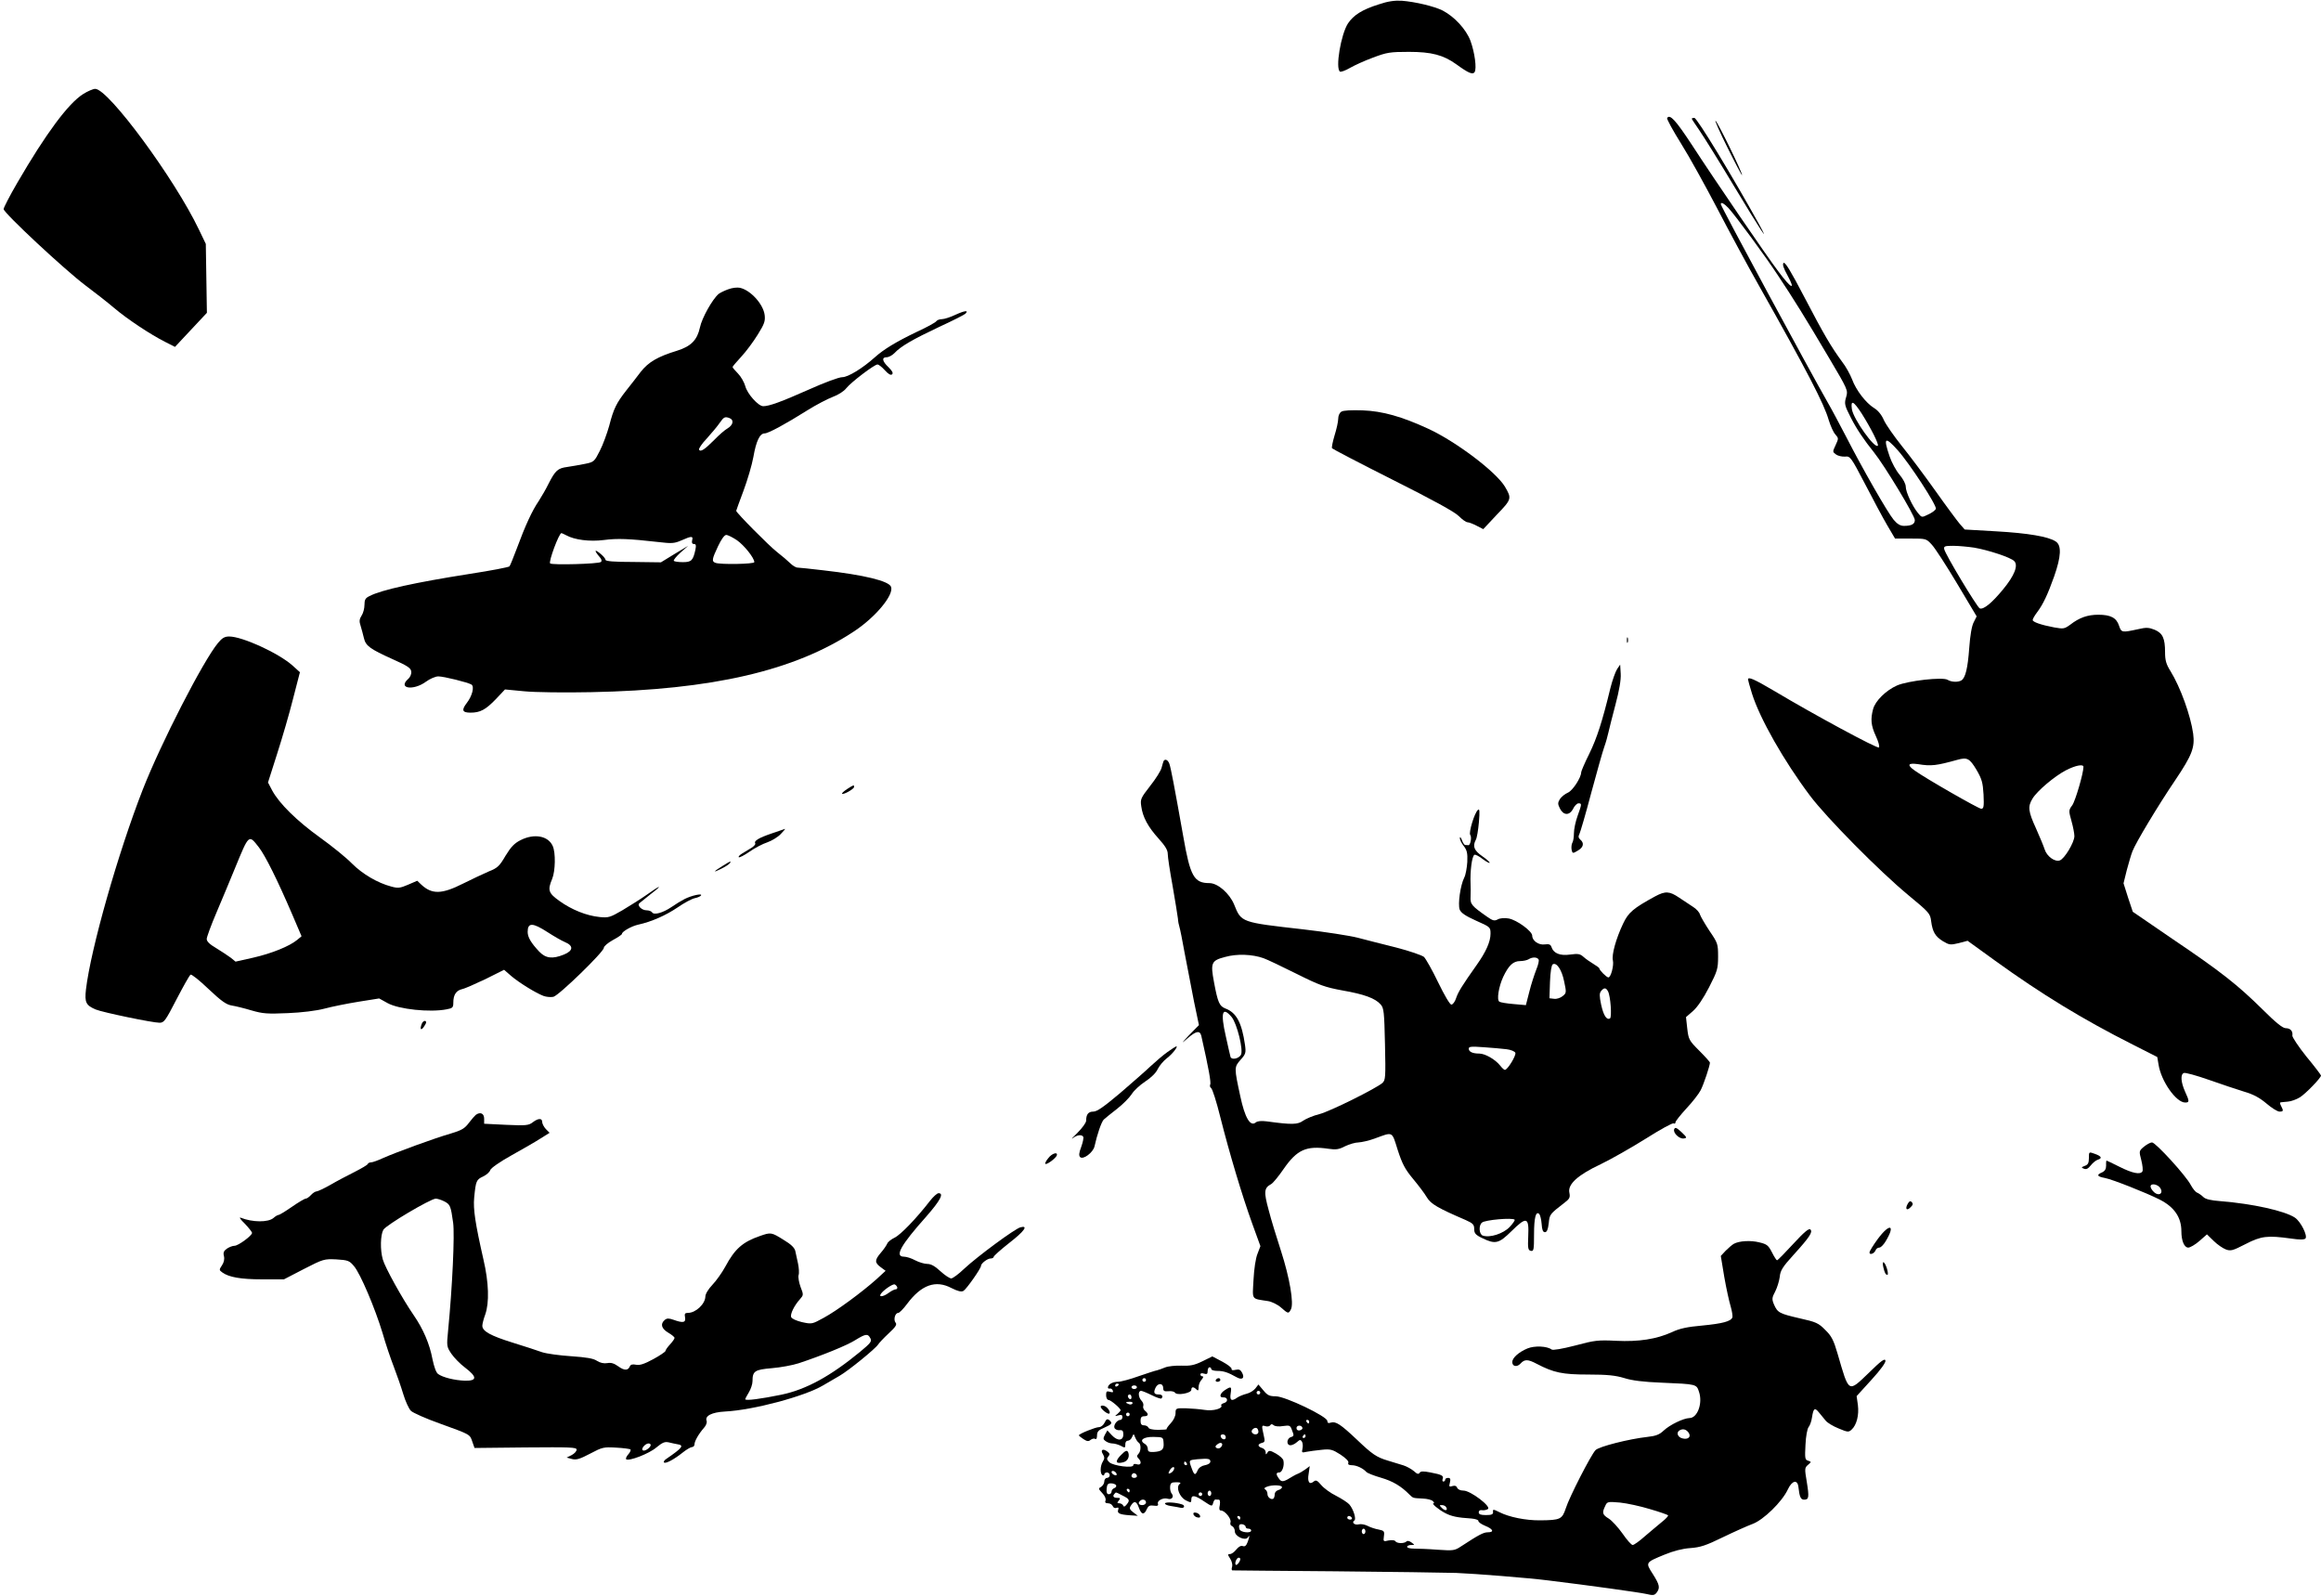 <?xml version="1.0" standalone="no"?>
<!DOCTYPE svg PUBLIC "-//W3C//DTD SVG 20010904//EN"
 "http://www.w3.org/TR/2001/REC-SVG-20010904/DTD/svg10.dtd">
<svg version="1.0" xmlns="http://www.w3.org/2000/svg"
 width="1280pt" height="880pt" viewBox="0 0 1280 880"
 preserveAspectRatio="xMidYMid meet">
<g transform="translate(0,880) scale(0.1,-0.1)"
fill="#000000" stroke="none">
<path d="M7604 8776 c-92 -29 -139 -59 -170 -105 -39 -60 -71 -249 -44 -266 5
-3 30 6 54 20 24 14 81 40 127 57 77 29 94 32 199 32 124 0 190 -17 262 -69
66 -48 90 -58 100 -43 13 19 1 109 -23 174 -24 63 -88 132 -153 166 -46 23
-150 48 -226 54 -39 2 -76 -3 -126 -20z"/>
<path d="M458 8281 c-82 -52 -205 -218 -362 -488 -42 -72 -76 -138 -76 -146 0
-21 337 -335 450 -420 52 -39 124 -95 159 -125 73 -62 200 -146 281 -187 l55
-28 88 94 88 94 -3 190 -3 190 -38 79 c-133 279 -499 776 -572 776 -11 0 -42
-13 -67 -29z"/>
<path d="M9194 8149 c-3 -5 32 -69 77 -141 46 -73 135 -235 200 -359 65 -125
167 -314 227 -420 270 -479 362 -657 387 -745 10 -32 26 -69 37 -80 18 -21 18
-22 1 -59 -17 -36 -17 -37 2 -51 11 -8 33 -13 50 -12 29 3 32 -1 111 -152 44
-85 99 -188 122 -227 l43 -73 86 0 c85 0 86 0 117 -34 17 -18 80 -115 139
-214 l108 -181 -16 -32 c-11 -20 -20 -73 -25 -143 -8 -111 -21 -164 -43 -178
-18 -11 -55 -10 -76 3 -26 17 -219 -5 -279 -31 -61 -27 -120 -85 -132 -130
-15 -55 -12 -91 15 -149 14 -30 22 -58 17 -63 -8 -8 -355 179 -576 311 -112
66 -146 81 -146 64 0 -4 10 -39 22 -78 43 -137 175 -370 320 -563 90 -120 382
-416 543 -549 115 -95 120 -101 125 -143 8 -59 22 -84 66 -111 34 -20 40 -21
86 -10 l49 13 152 -110 c255 -184 481 -322 758 -462 l136 -69 7 -41 c14 -92
97 -210 147 -210 24 0 24 7 -1 61 -23 52 -26 95 -6 102 8 3 70 -14 138 -38 68
-24 155 -53 194 -65 52 -15 86 -34 124 -66 28 -24 60 -44 71 -44 22 0 23 4 9
31 -6 10 -7 19 -3 20 4 1 22 2 40 4 17 1 48 12 67 24 33 21 116 107 116 120 0
3 -36 51 -81 105 -44 55 -78 107 -77 115 4 25 -11 41 -37 41 -16 0 -55 31
-127 103 -138 136 -229 208 -494 387 l-222 152 -26 78 -25 79 18 73 c11 40 24
86 31 103 17 46 144 257 237 394 92 137 108 179 98 255 -14 100 -70 256 -125
345 -24 38 -30 60 -30 104 0 77 -13 105 -57 124 -33 13 -46 14 -93 3 -88 -19
-91 -19 -104 20 -14 43 -46 60 -114 60 -59 0 -105 -16 -155 -55 -32 -23 -37
-24 -88 -15 -74 14 -119 30 -119 41 0 6 11 25 24 42 34 45 59 99 95 200 38
109 41 170 8 191 -40 27 -153 46 -329 56 l-173 10 -28 32 c-15 18 -76 100
-134 182 -59 83 -142 194 -185 247 -43 54 -88 118 -99 143 -12 28 -32 53 -54
66 -45 28 -99 98 -121 158 -10 26 -34 70 -55 97 -61 83 -101 151 -209 358 -73
140 -106 195 -114 187 -7 -7 -1 -28 23 -71 45 -83 20 -72 -50 22 -67 88 -345
495 -479 701 -88 134 -121 171 -136 147z m338 -496 c41 -45 199 -259 274 -373
85 -128 150 -232 284 -459 99 -167 102 -174 92 -208 -12 -39 -10 -48 26 -118
31 -61 73 -123 127 -190 57 -71 225 -348 225 -373 0 -22 -18 -32 -60 -32 -20
0 -37 10 -57 34 -34 41 -172 282 -261 456 -36 69 -81 154 -102 190 -96 167
-590 1082 -590 1094 0 14 18 4 42 -21z m736 -1135 c52 -83 95 -169 88 -176
-18 -17 -134 146 -143 201 -8 55 9 46 55 -25z m197 -200 c65 -72 218 -307 211
-324 -3 -8 -22 -22 -42 -31 -36 -18 -36 -17 -56 7 -32 39 -68 117 -68 146 0
15 -14 42 -34 66 -19 22 -44 68 -55 101 -36 105 -26 113 44 35z m422 -538 c77
-13 202 -54 221 -74 24 -24 1 -81 -62 -157 -61 -74 -107 -112 -128 -104 -15 7
-191 299 -196 327 -3 16 4 18 50 18 29 0 81 -5 115 -10z m13 -1225 c30 -52 35
-70 39 -137 3 -66 1 -78 -13 -78 -14 0 -306 167 -367 211 -44 31 -37 43 19 35
73 -12 101 -8 217 24 54 15 67 8 105 -55z m590 16 c0 -35 -45 -189 -62 -212
-20 -27 -20 -30 -4 -87 9 -32 16 -69 16 -83 0 -34 -55 -126 -81 -134 -28 -9
-71 23 -83 61 -5 16 -26 67 -47 114 -44 96 -47 122 -20 166 26 43 121 123 184
156 52 27 97 36 97 19z"/>
<path d="M9330 8145 c0 -2 20 -32 44 -67 24 -35 110 -173 191 -308 142 -236
203 -329 135 -205 -144 260 -341 585 -356 585 -8 0 -14 -2 -14 -5z"/>
<path d="M9527 7986 c42 -85 79 -154 80 -152 6 6 -134 293 -146 300 -6 4 23
-62 66 -148z"/>
<path d="M4017 7205 c-20 -7 -45 -19 -54 -26 -34 -29 -92 -132 -103 -185 -15
-69 -49 -104 -126 -128 -108 -33 -158 -63 -200 -116 -21 -28 -57 -74 -80 -103
-54 -69 -70 -100 -94 -194 -12 -43 -35 -106 -52 -139 -30 -59 -32 -62 -82 -72
-28 -6 -72 -13 -97 -17 -53 -7 -66 -19 -103 -91 -14 -29 -39 -72 -55 -97 -36
-52 -75 -137 -121 -262 -18 -49 -37 -94 -40 -98 -4 -5 -104 -24 -221 -42 -299
-47 -486 -88 -551 -122 -23 -11 -28 -20 -28 -49 0 -19 -7 -46 -16 -59 -12 -19
-14 -31 -5 -57 5 -18 14 -48 18 -67 10 -43 34 -60 158 -116 81 -36 101 -49
103 -68 2 -13 -5 -31 -18 -42 -57 -52 29 -65 98 -15 23 17 54 30 69 30 31 0
163 -33 183 -45 17 -11 5 -62 -26 -102 -30 -39 -25 -53 21 -53 53 0 83 16 139
74 l51 54 105 -10 c58 -6 224 -8 370 -5 668 13 1122 118 1451 336 118 78 220
201 203 245 -12 32 -146 65 -374 91 -69 8 -133 15 -142 15 -9 0 -27 11 -40 24
-13 13 -46 41 -73 62 -44 34 -225 217 -225 227 0 2 18 51 40 110 22 59 47 143
55 188 15 86 35 129 62 129 20 0 116 52 235 127 48 30 111 63 140 74 30 11 62
31 75 48 26 33 155 131 172 131 7 0 25 -14 41 -32 20 -22 33 -29 40 -22 7 7 0
19 -20 39 -35 33 -39 55 -10 55 12 0 31 11 43 23 34 37 100 75 246 144 74 34
139 67 145 73 20 20 -2 18 -53 -5 -29 -14 -64 -25 -76 -25 -13 0 -27 -5 -31
-11 -4 -7 -53 -34 -110 -60 -108 -52 -179 -94 -229 -139 -68 -61 -148 -110
-180 -110 -19 0 -99 -30 -186 -69 -149 -66 -216 -91 -250 -91 -27 0 -88 68
-99 111 -6 21 -24 53 -40 69 -17 17 -30 33 -30 36 0 3 22 29 48 57 27 29 67
83 91 122 37 59 42 75 38 108 -8 61 -79 138 -137 150 -14 3 -42 0 -63 -8z m7
-711 c25 -10 19 -38 -11 -56 -16 -9 -48 -37 -73 -63 -54 -54 -76 -69 -85 -55
-3 5 16 34 43 62 26 29 59 68 71 86 23 33 29 36 55 26z m-901 -646 c45 -25
129 -36 207 -26 75 10 141 7 300 -11 75 -9 89 -8 128 9 56 25 66 25 59 0 -3
-13 0 -20 10 -20 11 0 13 -7 8 -32 -13 -59 -22 -68 -69 -68 -23 0 -46 3 -50 7
-3 4 13 24 36 45 l43 38 -75 -45 -75 -46 -152 2 c-109 0 -153 4 -154 12 0 7
-14 23 -32 37 -30 24 -30 13 1 -23 10 -11 12 -21 6 -26 -11 -11 -270 -18 -280
-8 -10 9 49 167 62 167 3 0 15 -6 27 -12z m941 -27 c40 -28 96 -98 96 -121 0
-11 -187 -14 -214 -4 -22 8 -20 20 14 92 18 38 35 62 45 62 9 0 35 -13 59 -29z"/>
<path d="M7398 6530 c-11 -6 -18 -23 -18 -40 0 -15 -9 -56 -20 -91 -10 -34
-17 -66 -14 -71 3 -4 154 -83 335 -174 219 -110 342 -177 364 -200 19 -19 40
-34 48 -34 7 0 29 -8 50 -19 l37 -19 75 80 c82 85 83 89 44 155 -50 82 -268
247 -421 318 -147 68 -254 98 -363 102 -62 2 -107 0 -117 -7z"/>
<path d="M1202 5254 c-82 -99 -315 -553 -415 -809 -137 -351 -287 -880 -313
-1102 -8 -71 0 -87 54 -110 39 -16 313 -73 352 -73 25 0 33 12 94 130 37 71
71 132 77 135 5 4 50 -32 99 -79 71 -67 98 -86 128 -91 20 -3 69 -15 109 -27
62 -18 87 -20 200 -15 76 3 158 13 203 25 41 11 126 28 188 38 l113 18 47 -26
c62 -34 233 -52 325 -34 33 6 37 10 37 37 0 42 15 66 47 74 16 3 74 29 131 56
l102 51 39 -34 c45 -38 134 -93 178 -110 16 -6 41 -8 55 -5 31 8 278 248 278
270 0 9 23 28 50 43 28 15 50 30 50 34 0 13 53 43 90 51 73 16 152 51 217 95
36 25 79 48 95 51 15 3 31 10 34 15 9 13 -52 0 -91 -20 -16 -8 -49 -28 -72
-44 -47 -32 -97 -46 -107 -29 -4 6 -18 11 -30 11 -27 0 -54 27 -40 39 5 4 33
27 62 50 71 54 57 53 -21 -3 -34 -24 -95 -62 -135 -86 -67 -39 -77 -42 -125
-37 -72 7 -154 40 -221 88 -62 44 -67 60 -41 122 18 43 20 146 3 182 -25 56
-102 70 -177 32 -34 -17 -53 -37 -83 -86 -33 -57 -45 -68 -91 -86 -28 -12 -94
-43 -144 -68 -117 -59 -171 -60 -230 -5 l-22 21 -51 -22 c-44 -19 -56 -20 -92
-10 -76 20 -159 69 -217 127 -31 32 -110 96 -177 144 -128 92 -224 187 -263
259 l-23 44 50 157 c28 87 68 224 88 304 l38 147 -42 38 c-77 68 -276 159
-348 159 -25 0 -39 -8 -62 -36z m226 -1127 c36 -47 102 -180 182 -366 l53
-124 -24 -20 c-42 -35 -141 -75 -242 -98 l-98 -22 -27 22 c-15 11 -51 35 -79
52 -36 21 -53 37 -53 51 0 10 24 76 54 146 30 70 75 179 101 242 79 192 76
190 133 117z m1591 -467 c34 -22 77 -47 96 -55 49 -20 47 -48 -5 -69 -64 -26
-101 -21 -137 17 -45 48 -63 79 -63 108 0 52 27 52 109 -1z"/>
<path d="M8972 5270 c0 -14 2 -19 5 -12 2 6 2 18 0 25 -3 6 -5 1 -5 -13z"/>
<path d="M8918 5110 c-9 -14 -26 -61 -37 -105 -44 -182 -74 -275 -116 -361
-25 -50 -45 -97 -45 -103 0 -29 -47 -101 -73 -112 -16 -7 -35 -22 -44 -35 -12
-20 -13 -27 -1 -51 19 -40 53 -42 73 -4 8 17 22 31 30 31 19 0 19 -3 -5 -70
-11 -30 -20 -73 -20 -95 0 -22 -4 -46 -9 -53 -4 -7 -6 -24 -4 -37 5 -22 6 -23
34 -6 32 18 37 42 14 61 -10 9 -12 17 -5 30 5 10 35 112 65 226 31 115 63 229
72 254 9 25 19 61 23 80 4 19 22 89 39 154 21 79 31 137 29 170 l-3 51 -17
-25z"/>
<path d="M6417 4603 c-2 -5 -7 -21 -11 -37 -4 -16 -32 -61 -63 -100 -52 -67
-55 -73 -49 -113 8 -59 37 -113 96 -178 36 -40 50 -63 50 -84 0 -17 12 -96 27
-178 14 -81 27 -161 29 -178 1 -16 5 -37 8 -45 3 -8 17 -76 30 -150 14 -74 37
-193 51 -264 l27 -129 -54 -55 c-44 -47 -46 -50 -10 -19 48 42 69 46 77 15 41
-181 55 -260 49 -269 -3 -6 -1 -15 5 -19 7 -4 30 -76 51 -161 51 -202 120
-432 176 -587 l45 -124 -16 -42 c-10 -24 -19 -83 -22 -143 -6 -115 -15 -103
80 -118 20 -3 53 -19 71 -35 40 -35 42 -36 55 -11 18 32 -7 175 -54 321 -24
74 -56 177 -69 229 -27 99 -25 120 14 141 10 5 42 44 70 85 73 105 124 128
246 110 41 -6 58 -4 92 14 23 11 56 21 74 21 18 1 58 10 88 21 104 38 95 43
128 -62 25 -77 40 -106 84 -159 30 -36 65 -82 77 -103 22 -37 63 -60 214 -125
40 -18 47 -25 47 -49 0 -24 7 -33 45 -51 72 -35 91 -30 161 39 83 82 97 78 92
-28 -3 -67 -1 -78 15 -81 15 -3 17 6 17 90 0 93 10 132 29 113 5 -6 11 -30 13
-55 2 -32 7 -45 18 -45 11 0 17 15 21 49 5 50 5 50 89 115 26 20 30 28 25 53
-11 47 47 99 173 158 56 27 167 90 247 140 79 50 149 89 155 85 5 -3 10 -1 10
6 0 6 27 40 60 76 33 35 68 80 79 101 17 33 51 135 51 152 0 4 -26 33 -59 66
-56 56 -59 62 -66 122 l-7 63 38 33 c25 22 57 69 89 131 46 90 50 102 50 170
0 70 -2 75 -47 141 -25 38 -49 79 -53 91 -3 12 -20 31 -38 42 -18 12 -52 34
-77 51 -53 36 -76 37 -132 7 -121 -66 -148 -89 -177 -151 -39 -82 -64 -172
-56 -203 6 -27 -11 -93 -25 -93 -10 0 -50 40 -50 50 0 3 -15 14 -32 24 -18 11
-43 28 -55 39 -19 17 -30 19 -74 13 -56 -8 -92 7 -103 42 -5 14 -13 17 -37 14
-33 -5 -69 20 -69 48 0 25 -85 87 -130 95 -23 4 -47 2 -60 -5 -18 -10 -28 -7
-58 14 -87 61 -94 69 -92 111 1 22 1 54 0 70 -3 71 7 152 21 161 5 3 25 -7 44
-22 20 -15 38 -25 40 -22 3 2 -15 19 -40 36 -46 32 -55 55 -36 91 6 10 13 53
17 97 5 62 4 77 -6 67 -19 -17 -51 -124 -42 -137 10 -12 1 -58 -10 -57 -5 1
-12 1 -17 1 -5 0 -14 12 -19 28 -6 15 -11 20 -11 11 -1 -9 9 -29 21 -44 18
-23 22 -39 20 -88 -2 -32 -9 -72 -17 -87 -21 -41 -36 -146 -25 -176 7 -18 32
-35 90 -61 79 -35 80 -36 80 -72 0 -44 -25 -100 -76 -172 -80 -113 -103 -150
-114 -184 -6 -19 -18 -35 -26 -35 -8 0 -38 51 -73 123 -32 67 -68 130 -78 140
-11 9 -80 33 -154 52 -74 18 -169 43 -212 54 -43 11 -178 32 -300 46 -345 39
-341 38 -381 137 -25 61 -90 118 -136 118 -85 0 -106 37 -144 255 -51 287 -69
380 -77 403 -8 22 -24 29 -32 15z m551 -1087 c20 -7 102 -46 182 -86 128 -64
157 -74 254 -92 120 -21 180 -43 210 -77 18 -20 20 -42 24 -219 4 -183 3 -198
-14 -214 -36 -31 -289 -157 -348 -172 -33 -8 -73 -25 -89 -36 -30 -22 -62 -23
-200 -4 -31 4 -52 2 -62 -6 -30 -25 -60 27 -85 145 -34 157 -34 160 1 200 29
32 31 39 25 83 -18 123 -47 178 -109 201 -32 13 -41 32 -62 145 -20 107 -15
119 62 139 64 18 149 15 211 -7z m1517 -7 c4 -5 -2 -31 -13 -57 -10 -26 -28
-80 -38 -121 l-19 -74 -67 6 c-38 3 -73 9 -79 13 -16 9 -4 83 21 137 30 63 55
87 93 87 18 0 39 5 47 10 20 13 47 13 55 -1z m141 -121 c13 -61 13 -64 -8 -81
-12 -10 -33 -17 -47 -15 l-26 3 3 90 c2 55 8 92 15 97 21 13 50 -29 63 -94z
m242 -55 c14 -26 22 -142 11 -149 -19 -11 -36 17 -49 76 -10 48 -10 63 0 75
16 20 27 19 38 -2z m-2076 -141 c30 -36 67 -186 51 -210 -13 -21 -52 -28 -57
-10 -2 7 -14 59 -26 114 -30 131 -19 166 32 106z m1516 -178 c25 -3 46 -12 49
-20 5 -15 -43 -94 -58 -94 -4 0 -16 11 -26 24 -27 34 -83 66 -115 66 -37 0
-58 10 -58 27 0 12 14 13 83 8 45 -3 101 -8 125 -11z m45 -940 c3 -3 -10 -22
-28 -41 -35 -36 -108 -60 -147 -47 -21 6 -25 56 -5 72 17 15 168 28 180 16z"/>
<path d="M4672 4449 c-18 -12 -31 -24 -28 -26 7 -7 66 26 66 37 0 13 0 13 -38
-11z"/>
<path d="M4256 4204 c-73 -25 -99 -41 -91 -55 3 -4 -6 -15 -20 -24 -14 -8 -37
-22 -51 -31 -14 -8 -23 -18 -20 -21 3 -4 30 10 59 30 30 21 74 44 99 52 25 9
58 29 73 45 16 17 27 29 24 29 -2 -1 -35 -12 -73 -25z"/>
<path d="M3987 4026 c-54 -33 -59 -42 -10 -17 23 11 44 25 48 31 9 14 5 13
-38 -14z"/>
<path d="M2326 3154 c-11 -28 -6 -39 9 -20 8 11 15 23 15 28 0 14 -18 9 -24
-8z"/>
<path d="M6439 2999 c-24 -17 -66 -53 -94 -79 -27 -26 -104 -93 -169 -149 -88
-74 -126 -101 -146 -101 -28 0 -40 -15 -40 -50 0 -11 -21 -40 -47 -66 -27 -26
-39 -40 -27 -31 23 19 50 22 58 8 3 -5 -2 -30 -11 -55 -13 -34 -14 -49 -6 -57
16 -16 71 25 79 59 14 64 38 135 51 148 8 7 40 34 73 59 32 25 68 61 81 81 12
20 46 51 75 70 32 21 59 47 69 69 9 18 32 46 51 60 29 22 63 65 51 65 -2 0
-24 -14 -48 -31z"/>
<path d="M2624 2652 c-5 -4 -23 -24 -38 -44 -23 -31 -40 -41 -100 -59 -88 -25
-303 -104 -373 -135 -28 -13 -58 -24 -67 -24 -8 0 -16 -4 -18 -9 -1 -5 -34
-24 -73 -44 -38 -19 -99 -51 -133 -71 -35 -20 -70 -36 -76 -36 -7 0 -21 -9
-31 -20 -10 -11 -23 -20 -29 -20 -6 0 -40 -20 -76 -45 -36 -25 -69 -45 -74
-45 -5 0 -17 -7 -27 -16 -29 -26 -117 -25 -182 1 -10 4 0 -11 23 -33 22 -23
40 -46 40 -51 0 -15 -76 -71 -97 -71 -10 0 -29 -7 -42 -16 -17 -12 -21 -22
-16 -41 4 -16 0 -35 -11 -51 -16 -24 -16 -26 2 -39 36 -26 101 -38 219 -38
l121 0 110 57 c107 55 112 56 179 53 64 -4 72 -7 97 -37 35 -40 117 -234 158
-370 16 -57 44 -139 61 -183 17 -44 41 -113 53 -153 12 -40 31 -81 42 -92 11
-11 83 -43 159 -70 171 -62 166 -59 180 -101 l12 -34 281 3 c246 2 282 1 282
-12 0 -9 -12 -22 -27 -30 l-28 -14 30 -8 c23 -6 43 0 100 30 66 35 74 37 142
33 40 -2 76 -7 80 -10 3 -4 -2 -16 -12 -27 -10 -11 -15 -23 -12 -27 14 -13
128 31 167 65 33 27 46 33 68 28 15 -4 36 -8 46 -10 41 -6 31 -19 -59 -81 -11
-7 -17 -16 -13 -20 8 -8 53 15 102 54 21 17 45 31 52 31 8 0 14 7 14 15 0 18
24 59 53 92 11 12 17 29 14 37 -11 28 28 48 101 52 157 8 440 84 541 144 25
15 66 39 91 53 49 28 200 151 213 173 5 8 30 35 58 61 38 35 47 49 38 59 -13
16 -3 54 15 54 6 0 28 22 48 49 79 106 158 134 245 88 36 -18 54 -22 66 -16
17 10 97 124 97 138 0 14 36 41 53 41 9 0 17 4 17 9 0 5 38 39 85 76 84 65
108 99 63 87 -30 -7 -238 -161 -310 -228 -31 -30 -64 -54 -72 -54 -9 0 -36 18
-60 40 -30 28 -52 40 -72 40 -16 0 -46 9 -67 20 -20 11 -48 20 -62 20 -53 0
-18 63 123 221 78 89 99 129 68 129 -8 0 -29 -19 -47 -42 -75 -97 -162 -187
-195 -203 -19 -9 -38 -24 -41 -33 -4 -9 -19 -32 -35 -50 -35 -41 -35 -55 -1
-80 l27 -20 -51 -47 c-81 -72 -218 -173 -290 -212 -64 -35 -65 -36 -120 -24
-30 7 -57 19 -60 28 -6 16 17 64 50 100 18 21 19 23 2 66 -9 25 -14 54 -11 65
4 11 2 40 -3 64 -5 23 -12 55 -15 69 -4 18 -23 37 -65 62 -67 42 -70 42 -130
21 -95 -33 -138 -70 -191 -169 -18 -33 -50 -78 -71 -100 -23 -24 -39 -51 -39
-65 -1 -41 -53 -90 -96 -90 -17 0 -20 -5 -16 -25 5 -29 -11 -32 -64 -13 -26 9
-36 9 -48 -1 -26 -22 -18 -48 19 -70 19 -11 35 -24 35 -29 0 -5 -11 -21 -25
-36 -14 -15 -25 -31 -25 -36 0 -4 -30 -25 -67 -45 -50 -27 -74 -35 -95 -31
-20 4 -30 1 -34 -8 -10 -25 -31 -25 -64 -1 -24 17 -40 22 -61 18 -19 -3 -38 1
-56 12 -20 14 -58 20 -143 26 -63 4 -135 14 -160 22 -25 9 -98 33 -163 53
-122 38 -167 63 -167 93 0 10 7 38 16 62 23 65 20 176 -10 304 -45 198 -57
277 -51 340 9 93 12 100 49 117 19 9 37 25 40 36 4 11 54 46 119 82 61 34 134
76 160 93 l48 30 -21 21 c-11 12 -20 30 -20 39 0 22 -22 21 -52 -2 -22 -17
-36 -19 -146 -14 l-122 6 0 28 c0 29 -21 39 -46 21z m-174 -477 c33 -17 36
-25 49 -118 9 -65 -4 -352 -28 -597 -8 -82 -8 -86 18 -125 15 -22 49 -57 76
-77 67 -51 67 -73 0 -72 -58 2 -123 18 -149 37 -11 8 -22 39 -31 82 -16 85
-51 166 -104 243 -62 90 -158 263 -170 307 -15 53 -13 134 3 163 14 26 260
171 289 172 10 0 31 -7 47 -15z m2498 -473 c2 -7 -2 -12 -8 -12 -7 0 -25 -9
-41 -21 -29 -21 -55 -23 -41 -4 13 20 65 56 76 52 5 -2 12 -9 14 -15z m-148
-282 c9 -17 2 -26 -57 -75 -163 -134 -296 -207 -433 -236 -112 -23 -200 -35
-200 -25 0 3 9 20 20 38 11 18 20 46 20 61 0 56 12 64 106 72 48 4 114 16 148
27 127 42 268 99 313 128 57 35 69 37 83 10z m-1212 -592 c-6 -16 -36 -34 -44
-25 -9 9 15 37 33 37 8 0 13 -5 11 -12z"/>
<path d="M9233 2573 c-8 -20 29 -56 54 -51 18 3 16 6 -14 35 -27 25 -35 28
-40 16z"/>
<path d="M11823 2476 c-27 -23 -27 -24 -14 -74 7 -28 10 -56 6 -62 -12 -19
-55 -10 -125 25 -38 19 -71 35 -73 35 -1 0 -3 -12 -2 -27 0 -20 -7 -31 -22
-38 -33 -14 -28 -23 15 -31 39 -7 227 -81 302 -119 81 -41 120 -98 120 -175 0
-53 16 -90 38 -90 10 0 38 16 61 36 l42 37 37 -36 c20 -20 51 -41 67 -47 27
-10 38 -7 108 29 87 45 121 49 251 31 47 -7 73 -7 80 0 14 14 -26 95 -59 116
-57 37 -233 76 -408 90 -55 4 -84 11 -96 23 -10 10 -25 20 -34 24 -9 3 -24 22
-35 42 -26 51 -194 235 -214 235 -9 0 -29 -11 -45 -24z m91 -228 c18 -29 -8
-46 -34 -23 -11 10 -20 24 -20 32 0 20 40 13 54 -9z"/>
<path d="M11520 2414 c0 -27 -5 -37 -22 -43 -21 -8 -21 -10 -5 -16 12 -5 23 0
37 18 11 14 29 29 40 32 26 8 18 20 -20 33 -30 11 -30 10 -30 -24z"/>
<path d="M5781 2413 c-12 -14 -19 -28 -16 -31 7 -7 57 30 63 46 7 22 -27 12
-47 -15z"/>
<path d="M10520 2160 c-15 -28 -4 -39 17 -17 13 12 14 20 6 28 -8 8 -14 5 -23
-11z"/>
<path d="M9890 1941 c-46 -50 -86 -91 -90 -91 -3 0 -16 20 -28 44 -20 39 -28
45 -70 55 -48 12 -111 8 -140 -8 -9 -5 -29 -22 -45 -38 l-27 -29 19 -115 c11
-63 27 -136 35 -162 8 -27 12 -55 10 -62 -9 -22 -54 -34 -168 -45 -80 -7 -123
-16 -165 -36 -86 -39 -183 -54 -308 -48 -99 5 -118 3 -226 -26 -74 -19 -123
-27 -130 -22 -25 19 -94 22 -133 6 -48 -20 -84 -52 -84 -75 0 -25 26 -30 46
-8 22 24 40 24 89 -2 94 -49 142 -59 284 -59 106 0 150 -5 197 -19 43 -14 106
-22 210 -26 192 -8 190 -8 204 -51 21 -63 -9 -144 -53 -144 -33 -1 -108 -37
-142 -69 -23 -22 -43 -30 -90 -35 -100 -11 -267 -53 -286 -73 -25 -26 -145
-260 -164 -321 -20 -60 -30 -65 -140 -66 -81 -1 -173 18 -226 45 -34 17 -37
17 -35 1 1 -13 -8 -17 -39 -17 -29 0 -40 4 -40 15 0 9 7 14 18 12 9 -2 24 1
32 6 23 12 -95 102 -134 102 -17 0 -31 6 -35 16 -4 10 -13 13 -26 9 -18 -6
-20 -3 -14 19 5 20 2 26 -10 26 -9 0 -16 -4 -16 -10 0 -5 -4 -10 -10 -10 -5 0
-7 6 -4 14 7 18 -4 24 -67 36 -40 8 -55 7 -60 -2 -6 -9 -14 -7 -31 9 -13 11
-39 26 -58 32 -19 6 -57 17 -85 26 -64 19 -87 35 -173 117 -88 83 -115 101
-142 93 -14 -5 -20 -2 -20 9 0 25 -233 136 -284 136 -34 0 -46 5 -68 32 l-28
33 -17 -22 c-10 -12 -31 -25 -48 -29 -16 -4 -39 -13 -50 -20 -33 -24 -44 -17
-38 21 6 39 3 42 -32 19 -28 -18 -33 -42 -9 -40 25 2 29 -24 5 -31 -11 -3 -19
-9 -16 -13 11 -17 -45 -33 -92 -25 -26 4 -73 8 -104 9 -54 1 -56 0 -56 -27 0
-16 -11 -39 -26 -55 -15 -16 -25 -30 -23 -33 2 -2 -19 -4 -47 -4 -31 0 -52 5
-54 13 -3 6 -13 12 -24 12 -14 0 -19 7 -19 25 0 18 5 25 20 25 24 0 26 13 5
30 -9 7 -13 20 -10 27 3 8 -2 21 -10 29 -18 19 -20 54 -2 54 6 0 33 -11 59
-24 26 -13 50 -21 53 -18 11 11 4 22 -13 22 -27 0 -32 9 -20 36 13 29 43 28
43 -1 0 -16 6 -19 29 -17 16 2 32 -2 36 -8 11 -17 90 -3 90 16 0 17 12 18 28
2 9 -9 12 -7 12 12 0 13 7 32 17 42 9 11 11 18 5 18 -7 0 -12 5 -12 11 0 6 9
8 20 4 16 -5 20 -2 20 14 0 12 5 21 10 21 6 0 10 -4 10 -10 0 -5 15 -10 34
-10 34 0 58 -8 106 -35 30 -17 46 -5 30 25 -9 17 -17 20 -36 16 -16 -4 -23 -2
-22 5 2 6 -21 24 -51 40 l-55 29 -55 -27 c-45 -22 -68 -26 -116 -24 -33 1 -73
-3 -90 -10 -16 -7 -37 -14 -45 -16 -8 -1 -53 -16 -100 -32 -47 -17 -99 -31
-115 -31 -30 0 -55 -15 -55 -32 0 -4 5 -7 11 -5 6 1 14 -4 16 -12 4 -9 0 -11
-16 -6 -18 5 -21 2 -21 -19 0 -14 6 -26 13 -26 12 0 67 -46 67 -57 0 -3 -8
-12 -17 -20 -17 -13 -16 -14 5 -8 16 5 22 2 22 -9 0 -9 -5 -16 -11 -16 -18 0
-39 -28 -33 -44 3 -8 16 -14 27 -13 17 2 22 -3 22 -23 0 -36 -32 -38 -63 -5
l-25 27 -13 -23 c-11 -21 -11 -26 3 -36 9 -7 26 -13 37 -13 12 0 33 -6 47 -13
23 -13 25 -12 25 7 -1 12 5 21 14 21 8 0 19 9 23 20 9 20 9 20 17 -1 5 -12 13
-25 19 -29 15 -8 14 -48 -1 -63 -9 -9 -9 -15 0 -24 20 -20 15 -40 -8 -33 -12
4 -20 2 -20 -5 0 -18 -109 -4 -132 16 -14 14 -16 20 -6 32 10 11 9 17 -6 28
-25 18 -39 8 -23 -16 9 -16 9 -24 -1 -40 -15 -24 -16 -66 -2 -75 6 -3 10 -1
10 4 0 6 7 11 15 11 8 0 15 -7 15 -15 0 -8 -7 -15 -15 -15 -8 0 -15 -9 -15
-20 0 -10 -8 -23 -17 -29 -17 -9 -16 -11 6 -35 14 -14 21 -31 18 -40 -5 -11 0
-16 14 -16 11 0 22 -7 26 -16 3 -8 12 -13 20 -9 11 3 13 1 10 -10 -8 -20 7
-27 62 -31 l46 -3 -25 19 c-20 15 -23 23 -14 36 18 30 32 27 45 -11 14 -39 29
-41 44 -6 8 17 16 21 38 18 20 -3 26 0 23 10 -7 17 29 36 54 28 22 -7 36 11
22 28 -6 7 -10 23 -9 38 2 21 7 25 34 25 23 0 28 -3 18 -10 -21 -18 0 -72 35
-90 28 -14 30 -13 30 5 0 27 20 24 71 -11 42 -28 44 -28 49 -9 3 11 8 20 13
20 4 -1 12 -1 18 -1 7 0 9 -11 6 -30 -5 -21 -3 -30 7 -30 21 0 59 -47 52 -65
-3 -9 0 -18 9 -21 8 -4 15 -16 15 -29 0 -28 58 -54 72 -33 11 18 10 4 -2 -27
-7 -19 -15 -25 -26 -21 -10 4 -23 -3 -36 -19 -11 -14 -26 -25 -35 -25 -13 0
-13 -3 1 -25 10 -15 14 -34 11 -45 -4 -11 -3 -20 2 -20 4 0 258 -3 563 -5 305
-3 607 -7 670 -9 104 -4 403 -28 505 -41 231 -28 509 -67 544 -75 37 -9 45 -8
57 7 20 27 17 43 -21 103 -41 64 -42 63 65 107 49 20 98 33 142 36 55 4 86 14
180 60 62 30 136 63 163 73 60 22 163 122 195 191 23 49 53 56 58 13 6 -55 13
-70 31 -70 27 0 29 12 15 99 -12 71 -12 77 7 93 19 16 19 17 0 23 -17 5 -18
14 -14 88 2 47 10 88 17 97 7 8 16 32 19 54 8 51 15 56 39 26 11 -14 28 -34
37 -45 9 -11 40 -30 70 -42 50 -21 56 -22 72 -7 28 25 42 80 35 136 l-7 49 81
89 c53 58 80 96 78 107 -3 14 -24 -1 -91 -67 -116 -111 -109 -115 -173 105
-22 75 -33 97 -68 131 -37 38 -51 44 -141 64 -112 26 -122 31 -142 77 -12 29
-11 37 7 71 11 21 22 58 25 80 3 35 15 55 77 123 89 98 106 125 92 139 -8 8
-35 -15 -94 -79z m-3570 -751 c0 -5 -4 -10 -10 -10 -5 0 -10 5 -10 10 0 6 5
10 10 10 6 0 10 -4 10 -10z m-150 -24 c0 -3 -4 -8 -10 -11 -5 -3 -10 -1 -10 4
0 6 5 11 10 11 6 0 10 -2 10 -4z m100 -16 c0 -5 -7 -10 -15 -10 -8 0 -15 5
-15 10 0 6 7 10 15 10 8 0 15 -4 15 -10z m680 -30 c0 -5 -4 -10 -10 -10 -5 0
-10 5 -10 10 0 6 5 10 10 10 6 0 10 -4 10 -10z m-710 -26 c0 -8 -4 -12 -10 -9
-5 3 -10 10 -10 16 0 5 5 9 10 9 6 0 10 -7 10 -16z m5 -34 c-3 -5 -12 -7 -20
-3 -21 7 -19 13 6 13 11 0 18 -4 14 -10z m-15 -60 c0 -5 -4 -10 -10 -10 -5 0
-10 5 -10 10 0 6 5 10 10 10 6 0 10 -4 10 -10z m990 -40 c0 -5 -2 -10 -4 -10
-3 0 -8 5 -11 10 -3 6 -1 10 4 10 6 0 11 -4 11 -10z m-144 -24 c37 5 40 4 50
-25 11 -27 10 -31 -7 -36 -24 -8 -26 -45 -2 -45 9 0 25 8 35 17 17 15 20 15
28 3 5 -8 6 -26 3 -39 -5 -22 -4 -23 23 -17 16 3 53 8 83 11 48 5 59 2 103
-26 30 -20 47 -37 44 -45 -4 -10 3 -14 19 -14 26 0 62 -17 80 -37 5 -6 42 -21
81 -32 65 -19 111 -46 158 -94 20 -19 17 -18 73 -21 24 -1 48 -7 55 -14 7 -7
9 -12 4 -12 -14 0 25 -33 62 -53 36 -19 68 -26 147 -31 22 -2 39 -8 38 -13 -1
-6 15 -18 37 -27 45 -18 52 -36 15 -36 -24 0 -50 -14 -148 -78 -35 -23 -42
-24 -130 -18 -50 4 -109 6 -129 6 -21 0 -38 4 -38 10 0 5 10 10 22 10 21 0 21
0 2 14 -12 9 -23 11 -28 5 -13 -12 -53 -11 -61 2 -4 6 -19 7 -37 4 -29 -7 -30
-6 -26 23 4 28 1 31 -28 37 -18 3 -46 12 -61 20 -15 8 -37 12 -49 9 -23 -6
-42 10 -25 21 12 7 -5 63 -28 89 -9 10 -41 31 -72 47 -31 15 -68 42 -83 60
-21 25 -29 29 -41 19 -24 -20 -36 -2 -28 43 l6 42 -24 -18 c-13 -9 -31 -20
-39 -23 -8 -3 -22 -10 -30 -15 -51 -32 -62 -34 -76 -14 -18 24 -18 35 1 35 16
0 29 37 23 65 -1 10 -20 27 -41 39 -32 18 -39 19 -47 6 -8 -13 -10 -13 -10 2
0 9 -9 20 -20 23 -25 8 -26 21 -1 28 17 4 18 9 10 43 -12 54 -12 56 10 49 11
-3 22 -1 26 5 5 8 10 8 20 0 7 -6 29 -8 51 -4z m107 -11 c1 -5 -6 -11 -15 -13
-11 -2 -18 3 -18 13 0 17 30 18 33 0z m-243 -21 c0 -17 -26 -19 -36 -3 -7 12
15 31 28 23 4 -3 8 -12 8 -20z m2374 -7 c13 -22 -6 -37 -36 -29 -25 6 -35 31
-17 43 19 13 40 7 53 -14z m-2554 -23 c0 -17 -22 -14 -28 4 -2 7 3 12 12 12 9
0 16 -7 16 -16z m440 6 c0 -5 -5 -10 -11 -10 -5 0 -7 5 -4 10 3 6 8 10 11 10
2 0 4 -4 4 -10z m-783 -37 c3 -36 -8 -47 -54 -50 -26 -1 -33 2 -33 17 0 10 -7
23 -17 28 -33 19 -8 39 48 38 53 -1 54 -1 56 -33z m315 -25 c-6 -6 -16 -7 -23
-3 -9 6 -7 12 7 22 21 15 34 -1 16 -19z m-57 -78 c0 -9 -13 -17 -30 -20 -18
-3 -34 -14 -40 -28 -13 -30 -19 -28 -33 11 -17 46 -17 45 31 50 61 5 72 3 72
-13z m-130 -10 c3 -5 1 -10 -4 -10 -6 0 -11 5 -11 10 0 6 2 10 4 10 3 0 8 -4
11 -10z m-71 -34 c-3 -8 -12 -17 -20 -20 -12 -4 -12 -2 -4 14 12 23 32 27 24
6z m-316 -24 c2 -7 -2 -10 -12 -6 -9 3 -16 11 -16 16 0 13 23 5 28 -10z m112
-13 c0 -5 -7 -9 -15 -9 -15 0 -20 12 -9 23 8 8 24 -1 24 -14z m-115 -49 c3 -6
-1 -13 -9 -16 -9 -3 -16 -12 -16 -20 0 -8 -7 -14 -15 -14 -10 0 -14 9 -12 30
2 24 7 30 24 30 12 0 25 -5 28 -10z m915 -11 c0 -6 -9 -13 -20 -16 -11 -3 -20
-13 -20 -22 0 -10 -3 -20 -6 -24 -11 -11 -34 5 -34 23 0 11 -5 22 -12 26 -8 5
-6 10 8 15 29 12 84 10 84 -2z m-840 -19 c0 -5 -2 -10 -4 -10 -3 0 -8 5 -11
10 -3 6 -1 10 4 10 6 0 11 -4 11 -10z m450 -15 c0 -8 -4 -15 -10 -15 -5 0 -10
7 -10 15 0 8 5 15 10 15 6 0 10 -7 10 -15z m-492 -11 c41 -20 45 -27 26 -50
-11 -14 -17 -15 -20 -6 -3 6 -13 12 -21 12 -13 0 -13 3 -3 15 10 13 9 15 -9
15 -21 0 -27 10 -14 23 8 9 5 10 41 -9z m442 6 c0 -5 -4 -10 -10 -10 -5 0 -10
5 -10 10 0 6 5 10 10 10 6 0 10 -4 10 -10z m-310 -45 c0 -8 -9 -15 -20 -15
-20 0 -26 11 -13 23 12 13 33 7 33 -8z m2779 -37 c52 -15 97 -31 100 -34 3 -3
-12 -20 -34 -37 -21 -18 -64 -53 -94 -79 -30 -27 -60 -48 -67 -48 -7 0 -32 28
-56 63 -24 34 -58 71 -75 82 -36 22 -39 32 -21 69 11 25 13 26 82 20 39 -4
113 -20 165 -36z m-1124 11 c12 -19 -5 -23 -22 -6 -16 16 -16 17 -1 17 9 0 20
-5 23 -11z m-1135 -59 c0 -5 -2 -10 -4 -10 -3 0 -8 5 -11 10 -3 6 -1 10 4 10
6 0 11 -4 11 -10z m615 0 c3 -5 -1 -10 -9 -10 -9 0 -16 5 -16 10 0 6 4 10 9
10 6 0 13 -4 16 -10z m-585 -51 c0 -5 7 -9 15 -9 8 0 15 -4 15 -10 0 -17 -57
-11 -64 6 -3 9 -4 20 -1 24 7 11 35 2 35 -11z m660 -24 c0 -8 -4 -15 -10 -15
-5 0 -10 7 -10 15 0 8 5 15 10 15 6 0 10 -7 10 -15z m-690 -152 c0 -14 -19
-38 -25 -32 -8 8 5 39 16 39 5 0 9 -3 9 -7z"/>
<path d="M10356 1968 c-25 -34 -46 -68 -46 -75 0 -16 27 -6 34 13 3 8 12 14
20 14 8 0 23 15 34 33 57 93 25 105 -42 15z"/>
<path d="M10386 1813 c8 -34 13 -43 23 -43 4 0 3 16 -3 35 -13 41 -29 47 -20
8z"/>
<path d="M6705 1190 c-3 -5 1 -10 9 -10 9 0 16 5 16 10 0 6 -4 10 -9 10 -6 0
-13 -4 -16 -10z"/>
<path d="M6070 1043 c0 -13 41 -45 48 -38 9 9 -13 40 -32 43 -9 2 -16 0 -16
-5z"/>
<path d="M6092 955 c-7 -14 -20 -25 -31 -25 -19 0 -111 -37 -111 -45 0 -3 11
-12 25 -21 20 -13 28 -14 40 -4 8 6 19 9 25 5 6 -4 10 4 10 19 0 21 8 30 40
43 43 19 47 25 27 42 -11 8 -16 5 -25 -14z"/>
<path d="M6177 771 c-29 -32 -23 -45 17 -35 24 6 36 28 29 52 -7 18 -15 15
-46 -17z"/>
<path d="M6425 510 c-3 -5 11 -12 32 -15 21 -3 46 -8 56 -10 19 -4 24 14 5 19
-33 11 -88 14 -93 6z"/>
<path d="M6582 448 c3 -7 13 -15 22 -16 12 -3 17 1 14 10 -3 7 -13 15 -22 16
-12 3 -17 -1 -14 -10z"/>
</g>
</svg>
